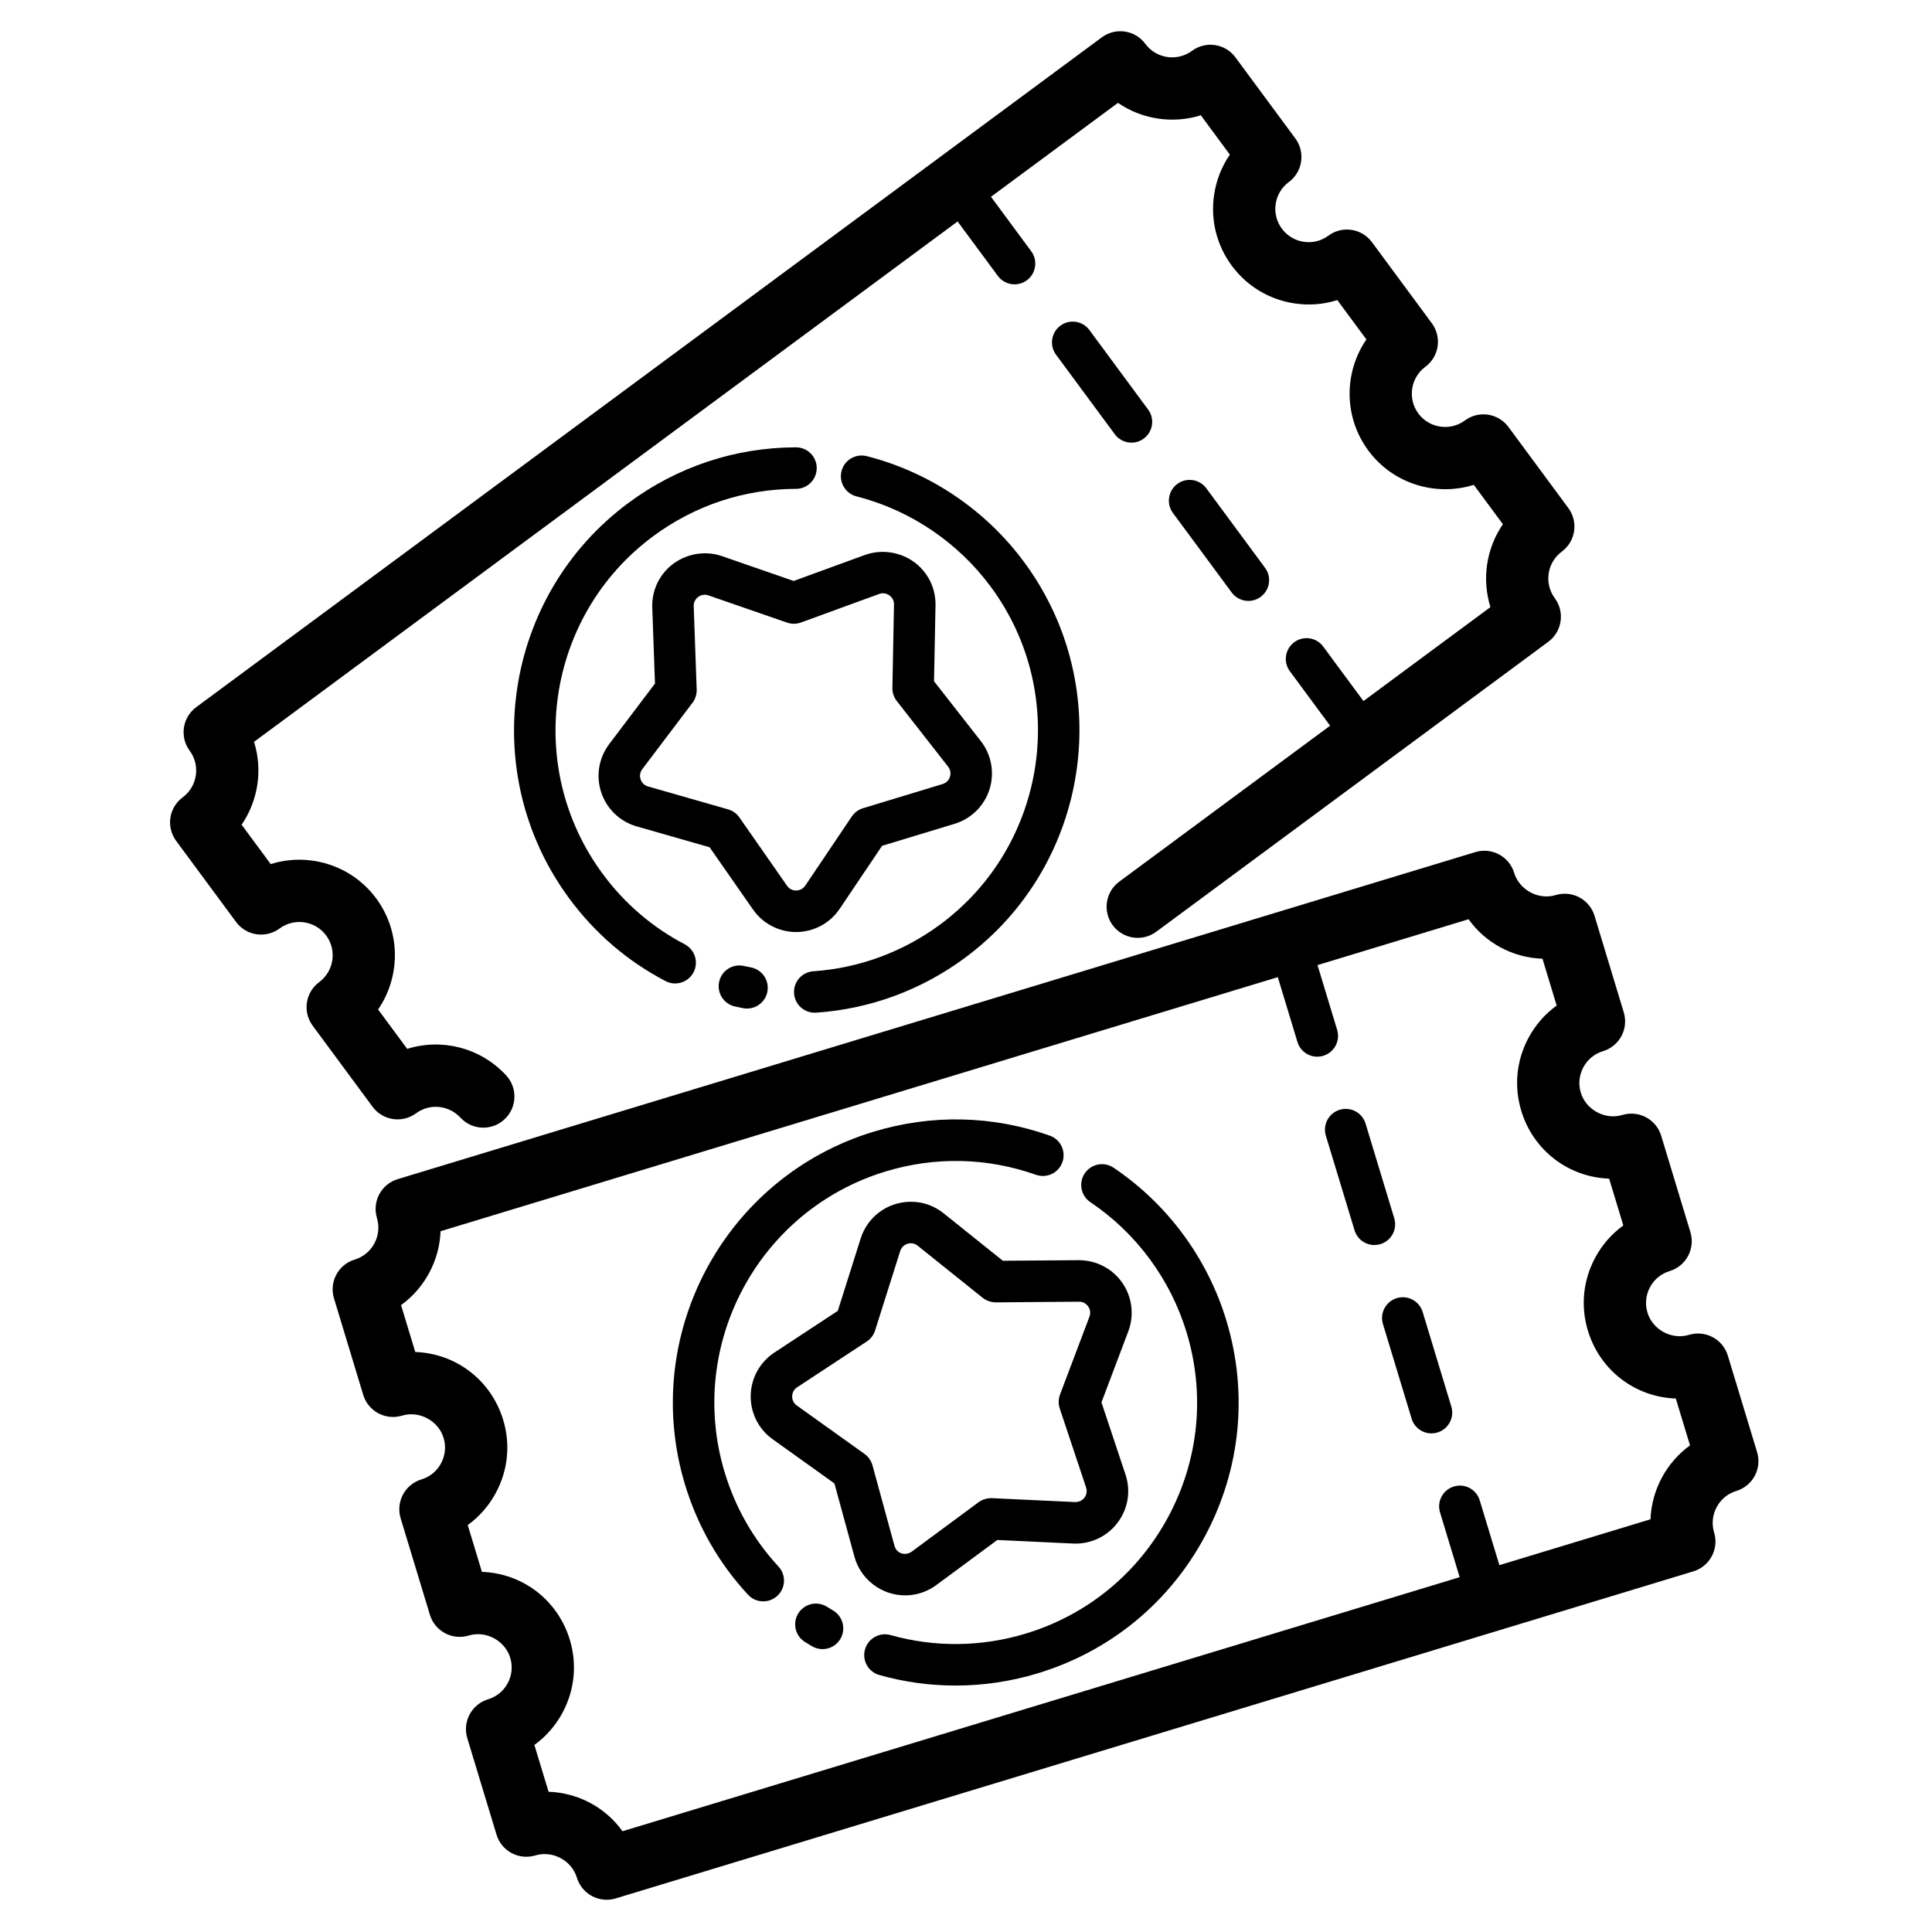 <svg xmlns="http://www.w3.org/2000/svg" xmlns:xlink="http://www.w3.org/1999/xlink" width="450" zoomAndPan="magnify" viewBox="0 0 337.5 337.5" height="450" preserveAspectRatio="xMidYMid meet" version="1.0"><defs><clipPath id="361568d4dc"><path d="M 58 148 L 307.801 148 L 307.801 331.867 L 58 331.867 Z M 58 148 " clip-rule="nonzero"/></clipPath><clipPath id="1cb8df2792"><path d="M 29.211 5.352 L 276 5.352 L 276 197 L 29.211 197 Z M 29.211 5.352 " clip-rule="nonzero"/></clipPath></defs><g clip-path="url(#361568d4dc)"><path fill="#000000" d="M 301.832 236.809 C 300.961 233.934 297.926 232.316 295.051 233.184 C 292.012 234.105 288.699 232.281 287.797 229.301 C 287.344 227.812 287.5 226.238 288.23 224.867 C 288.965 223.496 290.188 222.492 291.676 222.043 C 294.547 221.168 296.168 218.129 295.301 215.258 L 290.191 198.402 C 289.316 195.523 286.289 193.906 283.41 194.773 C 280.398 195.688 277.059 193.875 276.152 190.891 C 275.699 189.398 275.859 187.824 276.59 186.457 C 277.32 185.086 278.543 184.082 280.031 183.629 C 281.41 183.211 282.566 182.262 283.25 180.988 C 283.93 179.715 284.074 178.227 283.656 176.844 L 278.547 159.984 C 278.129 158.602 277.176 157.445 275.906 156.766 C 274.633 156.082 273.141 155.941 271.766 156.359 C 268.738 157.281 265.414 155.457 264.508 152.477 C 263.637 149.602 260.602 147.984 257.727 148.852 L 69.473 205.984 C 68.09 206.402 66.934 207.352 66.254 208.625 C 65.574 209.898 65.43 211.387 65.848 212.77 C 66.777 215.84 65.043 219.098 61.969 220.031 C 59.094 220.902 57.473 223.941 58.344 226.812 L 63.453 243.672 C 64.324 246.547 67.355 248.16 70.234 247.297 C 73.25 246.379 76.59 248.199 77.488 251.18 C 77.941 252.672 77.785 254.246 77.055 255.613 C 76.32 256.984 75.102 257.988 73.609 258.441 C 72.234 258.859 71.078 259.809 70.395 261.082 C 69.715 262.355 69.57 263.844 69.988 265.227 L 75.098 282.082 C 75.969 284.961 79.008 286.578 81.879 285.711 C 84.887 284.797 88.23 286.609 89.133 289.594 C 89.586 291.082 89.43 292.656 88.695 294.027 C 87.965 295.398 86.742 296.402 85.254 296.852 C 83.875 297.27 82.719 298.223 82.035 299.496 C 81.355 300.766 81.211 302.258 81.629 303.637 L 86.738 320.496 C 87.156 321.879 88.109 323.035 89.379 323.715 C 90.652 324.398 92.145 324.535 93.52 324.125 C 96.57 323.203 99.875 325.027 100.777 328.008 C 101.488 330.355 103.648 331.867 105.977 331.867 C 106.5 331.867 107.031 331.793 107.559 331.633 L 295.812 274.5 C 298.684 273.629 300.309 270.594 299.438 267.715 C 298.508 264.645 300.25 261.387 303.32 260.453 C 304.703 260.035 305.859 259.086 306.539 257.812 C 307.219 256.539 307.363 255.051 306.945 253.668 Z M 288.324 265.402 L 261.926 273.414 L 258.492 262.094 C 257.914 260.18 255.895 259.09 253.973 259.676 C 252.055 260.258 250.977 262.281 251.559 264.199 L 254.988 275.516 L 108.746 319.898 C 105.797 315.789 101.086 313.188 95.828 313 L 93.352 304.824 C 95.383 303.355 97.07 301.434 98.285 299.156 C 100.387 295.223 100.832 290.707 99.539 286.438 C 97.449 279.543 91.328 274.844 84.188 274.59 L 81.707 266.41 C 83.738 264.945 85.43 263.02 86.641 260.746 C 88.746 256.809 89.191 252.293 87.895 248.023 C 85.805 241.129 79.68 236.434 72.543 236.176 L 70.062 227.992 C 74.207 224.988 76.766 220.199 76.961 215.082 L 223.219 170.695 L 226.648 182.016 C 227.121 183.582 228.559 184.594 230.117 184.594 C 230.465 184.594 230.816 184.543 231.168 184.434 C 233.082 183.855 234.164 181.828 233.586 179.91 L 230.156 168.59 L 256.539 160.582 C 259.488 164.695 264.199 167.297 269.457 167.48 L 271.934 175.66 C 269.906 177.125 268.215 179.051 267 181.324 C 264.898 185.262 264.453 189.781 265.75 194.047 C 267.836 200.941 273.961 205.641 281.098 205.895 L 283.578 214.074 C 281.547 215.539 279.859 217.465 278.645 219.738 C 276.539 223.676 276.094 228.191 277.391 232.461 C 279.484 239.359 285.605 244.055 292.746 244.309 L 295.227 252.492 C 291.082 255.496 288.523 260.285 288.324 265.402 Z M 288.324 265.402 " fill-opacity="1" fill-rule="nonzero"/></g><path fill="#000000" d="M 248.523 229.188 C 247.941 227.277 245.926 226.191 244.004 226.77 C 242.09 227.352 241.004 229.379 241.586 231.293 L 246.594 247.82 C 247.066 249.387 248.504 250.398 250.062 250.398 C 250.41 250.398 250.766 250.348 251.113 250.238 C 253.027 249.66 254.113 247.633 253.531 245.715 Z M 248.523 229.188 " fill-opacity="1" fill-rule="nonzero"/><path fill="#000000" d="M 243.559 212.812 L 238.551 196.285 C 237.973 194.371 235.945 193.281 234.027 193.867 C 232.109 194.449 231.031 196.477 231.613 198.391 L 236.625 214.918 C 237.098 216.484 238.535 217.492 240.094 217.492 C 240.438 217.492 240.793 217.441 241.145 217.336 C 243.062 216.754 244.141 214.727 243.559 212.812 Z M 243.559 212.812 " fill-opacity="1" fill-rule="nonzero"/><path fill="#000000" d="M 158.125 278.695 C 160.09 278.695 161.969 278.07 163.562 276.895 L 174.223 269.016 L 187.465 269.641 C 187.523 269.645 187.852 269.652 187.906 269.652 C 190.844 269.652 193.629 268.227 195.348 265.836 C 197.094 263.414 197.551 260.398 196.605 257.562 L 192.414 244.98 L 197.102 232.57 C 198.164 229.75 197.777 226.582 196.062 224.102 C 194.348 221.621 191.523 220.141 188.438 220.141 L 175.188 220.242 L 164.844 211.953 C 163.195 210.633 161.215 209.934 159.117 209.934 C 155.09 209.934 151.562 212.512 150.352 216.348 L 146.352 228.996 L 135.277 236.277 C 132.746 237.941 131.195 240.742 131.141 243.773 C 131.078 246.801 132.512 249.664 134.98 251.426 L 145.762 259.137 L 149.258 271.93 C 150.348 275.914 153.992 278.695 158.125 278.695 Z M 139.188 245.523 C 138.469 245.008 138.375 244.293 138.383 243.914 C 138.391 243.535 138.512 242.824 139.254 242.34 L 151.406 234.352 C 152.105 233.891 152.621 233.207 152.871 232.414 L 157.258 218.539 C 157.555 217.602 158.406 217.184 159.117 217.184 C 159.555 217.184 159.953 217.328 160.309 217.613 L 171.66 226.711 C 172.312 227.234 173.199 227.504 173.953 227.508 L 188.512 227.395 C 189.387 227.395 189.883 227.918 190.098 228.227 C 190.312 228.539 190.629 229.184 190.316 230.008 L 185.172 243.621 C 184.879 244.398 184.863 245.258 185.129 246.051 L 189.73 259.855 C 190 260.672 189.68 261.293 189.465 261.594 C 189.289 261.836 188.793 262.395 187.812 262.395 C 187.809 262.395 187.809 262.395 187.805 262.395 L 173.277 261.711 C 172.453 261.703 171.625 261.922 170.957 262.414 L 159.258 271.062 C 158.293 271.766 156.668 271.543 156.25 270.016 L 152.414 255.98 C 152.191 255.172 151.703 254.469 151.023 253.984 Z M 139.188 245.523 " fill-opacity="1" fill-rule="nonzero"/><path fill="#000000" d="M 194.523 203.984 C 192.863 202.867 190.609 203.312 189.492 204.973 C 188.379 206.637 188.816 208.891 190.48 210.008 C 198.508 215.402 204.473 223.484 207.289 232.762 C 210.555 243.543 209.434 254.953 204.125 264.891 C 198.816 274.828 189.957 282.102 179.184 285.371 C 171.457 287.715 163.297 287.805 155.574 285.629 C 153.672 285.082 151.648 286.211 151.105 288.137 C 150.562 290.066 151.684 292.07 153.613 292.609 C 157.969 293.836 162.445 294.449 166.922 294.449 C 171.754 294.449 176.59 293.738 181.285 292.312 C 193.914 288.48 204.293 279.957 210.52 268.309 C 216.742 256.664 218.059 243.293 214.227 230.66 C 210.93 219.785 203.934 210.312 194.523 203.984 Z M 194.523 203.984 " fill-opacity="1" fill-rule="nonzero"/><path fill="#000000" d="M 145.527 281.336 L 144.453 280.68 C 142.75 279.617 140.52 280.137 139.457 281.832 C 138.395 283.531 138.914 285.77 140.609 286.832 L 141.84 287.578 C 142.418 287.922 143.055 288.086 143.684 288.086 C 144.922 288.086 146.129 287.449 146.805 286.305 C 147.82 284.582 147.254 282.355 145.527 281.336 Z M 145.527 281.336 " fill-opacity="1" fill-rule="nonzero"/><path fill="#000000" d="M 126.605 257.246 C 119.859 234.988 132.473 211.391 154.711 204.641 C 163.379 202.008 172.457 202.215 180.969 205.223 C 182.863 205.895 184.926 204.898 185.59 203.012 C 186.258 201.121 185.273 199.051 183.383 198.383 C 173.406 194.848 162.758 194.617 152.609 197.695 C 126.543 205.609 111.766 233.266 119.668 259.352 C 121.867 266.598 125.566 273.066 130.672 278.582 C 131.387 279.352 132.355 279.742 133.332 279.742 C 134.211 279.742 135.098 279.422 135.793 278.773 C 137.262 277.414 137.352 275.121 135.988 273.652 C 131.641 268.949 128.484 263.43 126.605 257.246 Z M 126.605 257.246 " fill-opacity="1" fill-rule="nonzero"/><g clip-path="url(#1cb8df2792)"><path fill="#000000" d="M 68.645 195.484 C 70.066 195.699 71.523 195.336 72.684 194.48 C 75.07 192.715 78.398 193.047 80.441 195.246 C 81.512 196.406 82.969 196.992 84.43 196.992 C 85.754 196.992 87.078 196.516 88.121 195.543 C 90.328 193.504 90.457 190.059 88.418 187.855 C 83.906 182.98 77.137 181.34 71.133 183.227 L 66.051 176.348 C 69.969 170.637 70.062 162.828 65.723 156.953 C 61.379 151.074 53.887 148.875 47.289 150.949 L 42.207 144.07 C 45.105 139.848 45.91 134.477 44.379 129.59 L 167.285 38.688 L 174.316 48.203 C 175.023 49.164 176.121 49.672 177.23 49.672 C 177.977 49.672 178.734 49.441 179.383 48.961 C 180.992 47.77 181.332 45.5 180.141 43.887 L 173.113 34.375 L 195.297 17.969 C 199.52 20.867 204.891 21.672 209.77 20.137 L 214.844 27.012 C 213.422 29.078 212.48 31.453 212.094 34.008 C 211.438 38.422 212.527 42.824 215.18 46.414 C 217.832 50 221.719 52.34 226.129 53 C 228.68 53.387 231.23 53.18 233.617 52.422 L 238.695 59.297 C 234.777 65.004 234.684 72.812 239.023 78.691 C 243.355 84.562 250.852 86.77 257.457 84.699 L 262.539 91.578 C 259.641 95.797 258.836 101.172 260.363 106.055 L 238.18 122.465 L 231.152 112.953 C 229.973 111.336 227.695 111 226.086 112.191 C 224.48 113.379 224.137 115.652 225.328 117.262 L 232.355 126.773 L 195.516 154.02 C 193.102 155.805 192.594 159.215 194.375 161.629 C 196.16 164.047 199.566 164.551 201.98 162.77 L 270.473 112.113 C 272.883 110.324 273.395 106.918 271.609 104.504 C 269.703 101.922 270.25 98.27 272.832 96.359 C 275.246 94.574 275.754 91.168 273.973 88.754 L 263.508 74.586 C 261.723 72.172 258.316 71.66 255.91 73.445 C 253.316 75.359 249.668 74.805 247.766 72.227 C 245.859 69.645 246.41 65.988 248.988 64.082 C 250.145 63.227 250.922 61.941 251.137 60.516 C 251.348 59.086 250.984 57.633 250.129 56.473 L 239.664 42.305 C 238.809 41.145 237.527 40.375 236.098 40.16 C 234.668 39.941 233.219 40.305 232.062 41.164 C 230.812 42.09 229.285 42.477 227.738 42.238 C 226.203 42.008 224.848 41.191 223.922 39.941 C 223 38.691 222.617 37.156 222.848 35.617 C 223.082 34.082 223.895 32.727 225.145 31.801 C 227.559 30.016 228.066 26.609 226.285 24.191 L 215.82 10.023 C 214.039 7.609 210.637 7.098 208.219 8.883 C 205.641 10.789 201.988 10.246 200.078 7.664 C 199.223 6.504 197.941 5.73 196.516 5.516 C 195.082 5.301 193.637 5.664 192.477 6.523 L 34.277 123.535 C 31.863 125.32 31.352 128.723 33.133 131.141 C 35.043 133.723 34.492 137.375 31.914 139.285 C 30.758 140.141 29.98 141.426 29.766 142.852 C 29.555 144.281 29.918 145.734 30.773 146.895 L 41.238 161.059 C 42.094 162.219 43.375 162.992 44.805 163.203 C 46.223 163.414 47.68 163.055 48.84 162.199 C 51.414 160.293 55.066 160.84 56.98 163.422 C 58.887 166.004 58.34 169.656 55.758 171.566 C 53.344 173.352 52.836 176.758 54.617 179.172 L 65.082 193.34 C 65.938 194.5 67.219 195.27 68.645 195.484 Z M 68.645 195.484 " fill-opacity="1" fill-rule="nonzero"/></g><path fill="#000000" d="M 218.078 104.973 C 218.828 104.973 219.582 104.742 220.23 104.262 C 221.844 103.07 222.184 100.801 220.988 99.188 L 210.73 85.301 C 209.543 83.691 207.27 83.348 205.66 84.543 C 204.051 85.734 203.711 88.004 204.902 89.617 L 215.164 103.504 C 215.871 104.465 216.969 104.973 218.078 104.973 Z M 218.078 104.973 " fill-opacity="1" fill-rule="nonzero"/><path fill="#000000" d="M 197.652 77.324 C 198.402 77.324 199.156 77.094 199.805 76.613 C 201.414 75.422 201.758 73.148 200.562 71.543 L 190.305 57.652 C 189.121 56.047 186.848 55.699 185.238 56.891 C 183.633 58.082 183.289 60.355 184.48 61.965 L 194.738 75.852 C 195.445 76.816 196.543 77.324 197.652 77.324 Z M 197.652 77.324 " fill-opacity="1" fill-rule="nonzero"/><path fill="#000000" d="M 146.684 158.758 L 154.086 147.758 L 166.773 143.906 C 169.668 143.023 171.945 140.773 172.859 137.883 C 173.77 134.992 173.203 131.844 171.332 129.453 L 163.164 119.008 L 163.422 105.75 C 163.469 103.262 162.539 100.918 160.805 99.148 C 158.328 96.617 154.441 95.73 151.098 96.945 L 138.645 101.488 L 126.117 97.148 C 122.777 95.988 118.945 96.926 116.504 99.457 C 114.762 101.262 113.855 103.641 113.945 106.156 L 114.418 119.41 L 106.418 129.988 C 104.594 132.406 104.074 135.566 105.035 138.441 C 105.992 141.312 108.305 143.527 111.219 144.363 L 123.961 148.008 L 131.543 158.887 C 133.258 161.348 136.074 162.816 139.07 162.816 C 142.125 162.816 144.977 161.301 146.684 158.758 Z M 137.488 154.734 L 129.168 142.801 C 128.691 142.113 127.992 141.617 127.191 141.387 L 113.211 137.387 C 112.355 137.141 112.027 136.5 111.906 136.141 C 111.785 135.781 111.668 135.066 112.199 134.363 L 120.977 122.758 C 121.477 122.094 121.734 121.273 121.703 120.438 L 121.184 105.898 C 121.16 105.219 121.461 104.758 121.719 104.496 C 122.086 104.109 122.594 103.891 123.105 103.891 C 123.316 103.891 123.535 103.926 123.746 104.004 L 137.492 108.766 C 138.273 109.035 139.137 109.031 139.918 108.746 L 153.582 103.758 C 154.305 103.492 155.094 103.684 155.629 104.23 C 155.883 104.488 156.188 104.938 156.172 105.609 L 155.891 120.156 C 155.875 120.992 156.145 121.805 156.66 122.465 L 165.621 133.922 C 166.168 134.621 166.059 135.336 165.945 135.695 C 165.828 136.059 165.512 136.707 164.664 136.965 L 150.746 141.191 C 149.953 141.434 149.262 141.945 148.797 142.637 L 140.672 154.707 C 140.152 155.477 139.379 155.562 139.07 155.562 C 138.695 155.562 137.988 155.453 137.488 154.734 Z M 137.488 154.734 " fill-opacity="1" fill-rule="nonzero"/><path fill="#000000" d="M 142.324 176.91 C 142.406 176.91 142.492 176.91 142.574 176.902 C 151.965 176.266 160.949 172.957 168.551 167.336 C 190.457 151.133 195.102 120.117 178.91 98.199 C 172.164 89.059 162.395 82.484 151.414 79.684 C 149.465 79.188 147.5 80.359 147.004 82.301 C 146.512 84.242 147.684 86.215 149.621 86.711 C 158.988 89.102 167.324 94.711 173.086 102.508 C 186.898 121.211 182.934 147.676 164.238 161.5 C 157.75 166.297 150.094 169.121 142.086 169.668 C 140.086 169.801 138.578 171.531 138.715 173.531 C 138.844 175.445 140.434 176.91 142.324 176.91 Z M 142.324 176.91 " fill-opacity="1" fill-rule="nonzero"/><path fill="#000000" d="M 129.961 168.742 C 127.992 168.309 126.066 169.535 125.633 171.484 C 125.195 173.441 126.422 175.379 128.375 175.816 C 128.855 175.926 129.332 176.023 129.809 176.117 C 130.039 176.16 130.27 176.184 130.496 176.184 C 132.199 176.184 133.719 174.977 134.055 173.238 C 134.43 171.273 133.141 169.371 131.176 168.996 C 130.77 168.918 130.371 168.832 129.961 168.742 Z M 129.961 168.742 " fill-opacity="1" fill-rule="nonzero"/><path fill="#000000" d="M 105.281 152.652 C 91.469 133.949 95.434 107.484 114.121 93.66 C 121.41 88.273 130.027 85.418 139.055 85.398 C 141.059 85.391 142.676 83.766 142.672 81.762 C 142.668 79.762 141.047 78.145 139.047 78.145 C 139.043 78.145 139.039 78.145 139.039 78.145 C 128.457 78.168 118.352 81.516 109.816 87.828 C 87.91 104.031 83.262 135.047 99.453 156.965 C 103.949 163.055 109.605 167.906 116.262 171.387 C 116.797 171.668 117.371 171.801 117.938 171.801 C 119.242 171.801 120.508 171.09 121.156 169.852 C 122.078 168.078 121.391 165.887 119.617 164.957 C 113.945 161.988 109.121 157.848 105.281 152.652 Z M 105.281 152.652 " fill-opacity="1" fill-rule="nonzero"/></svg>